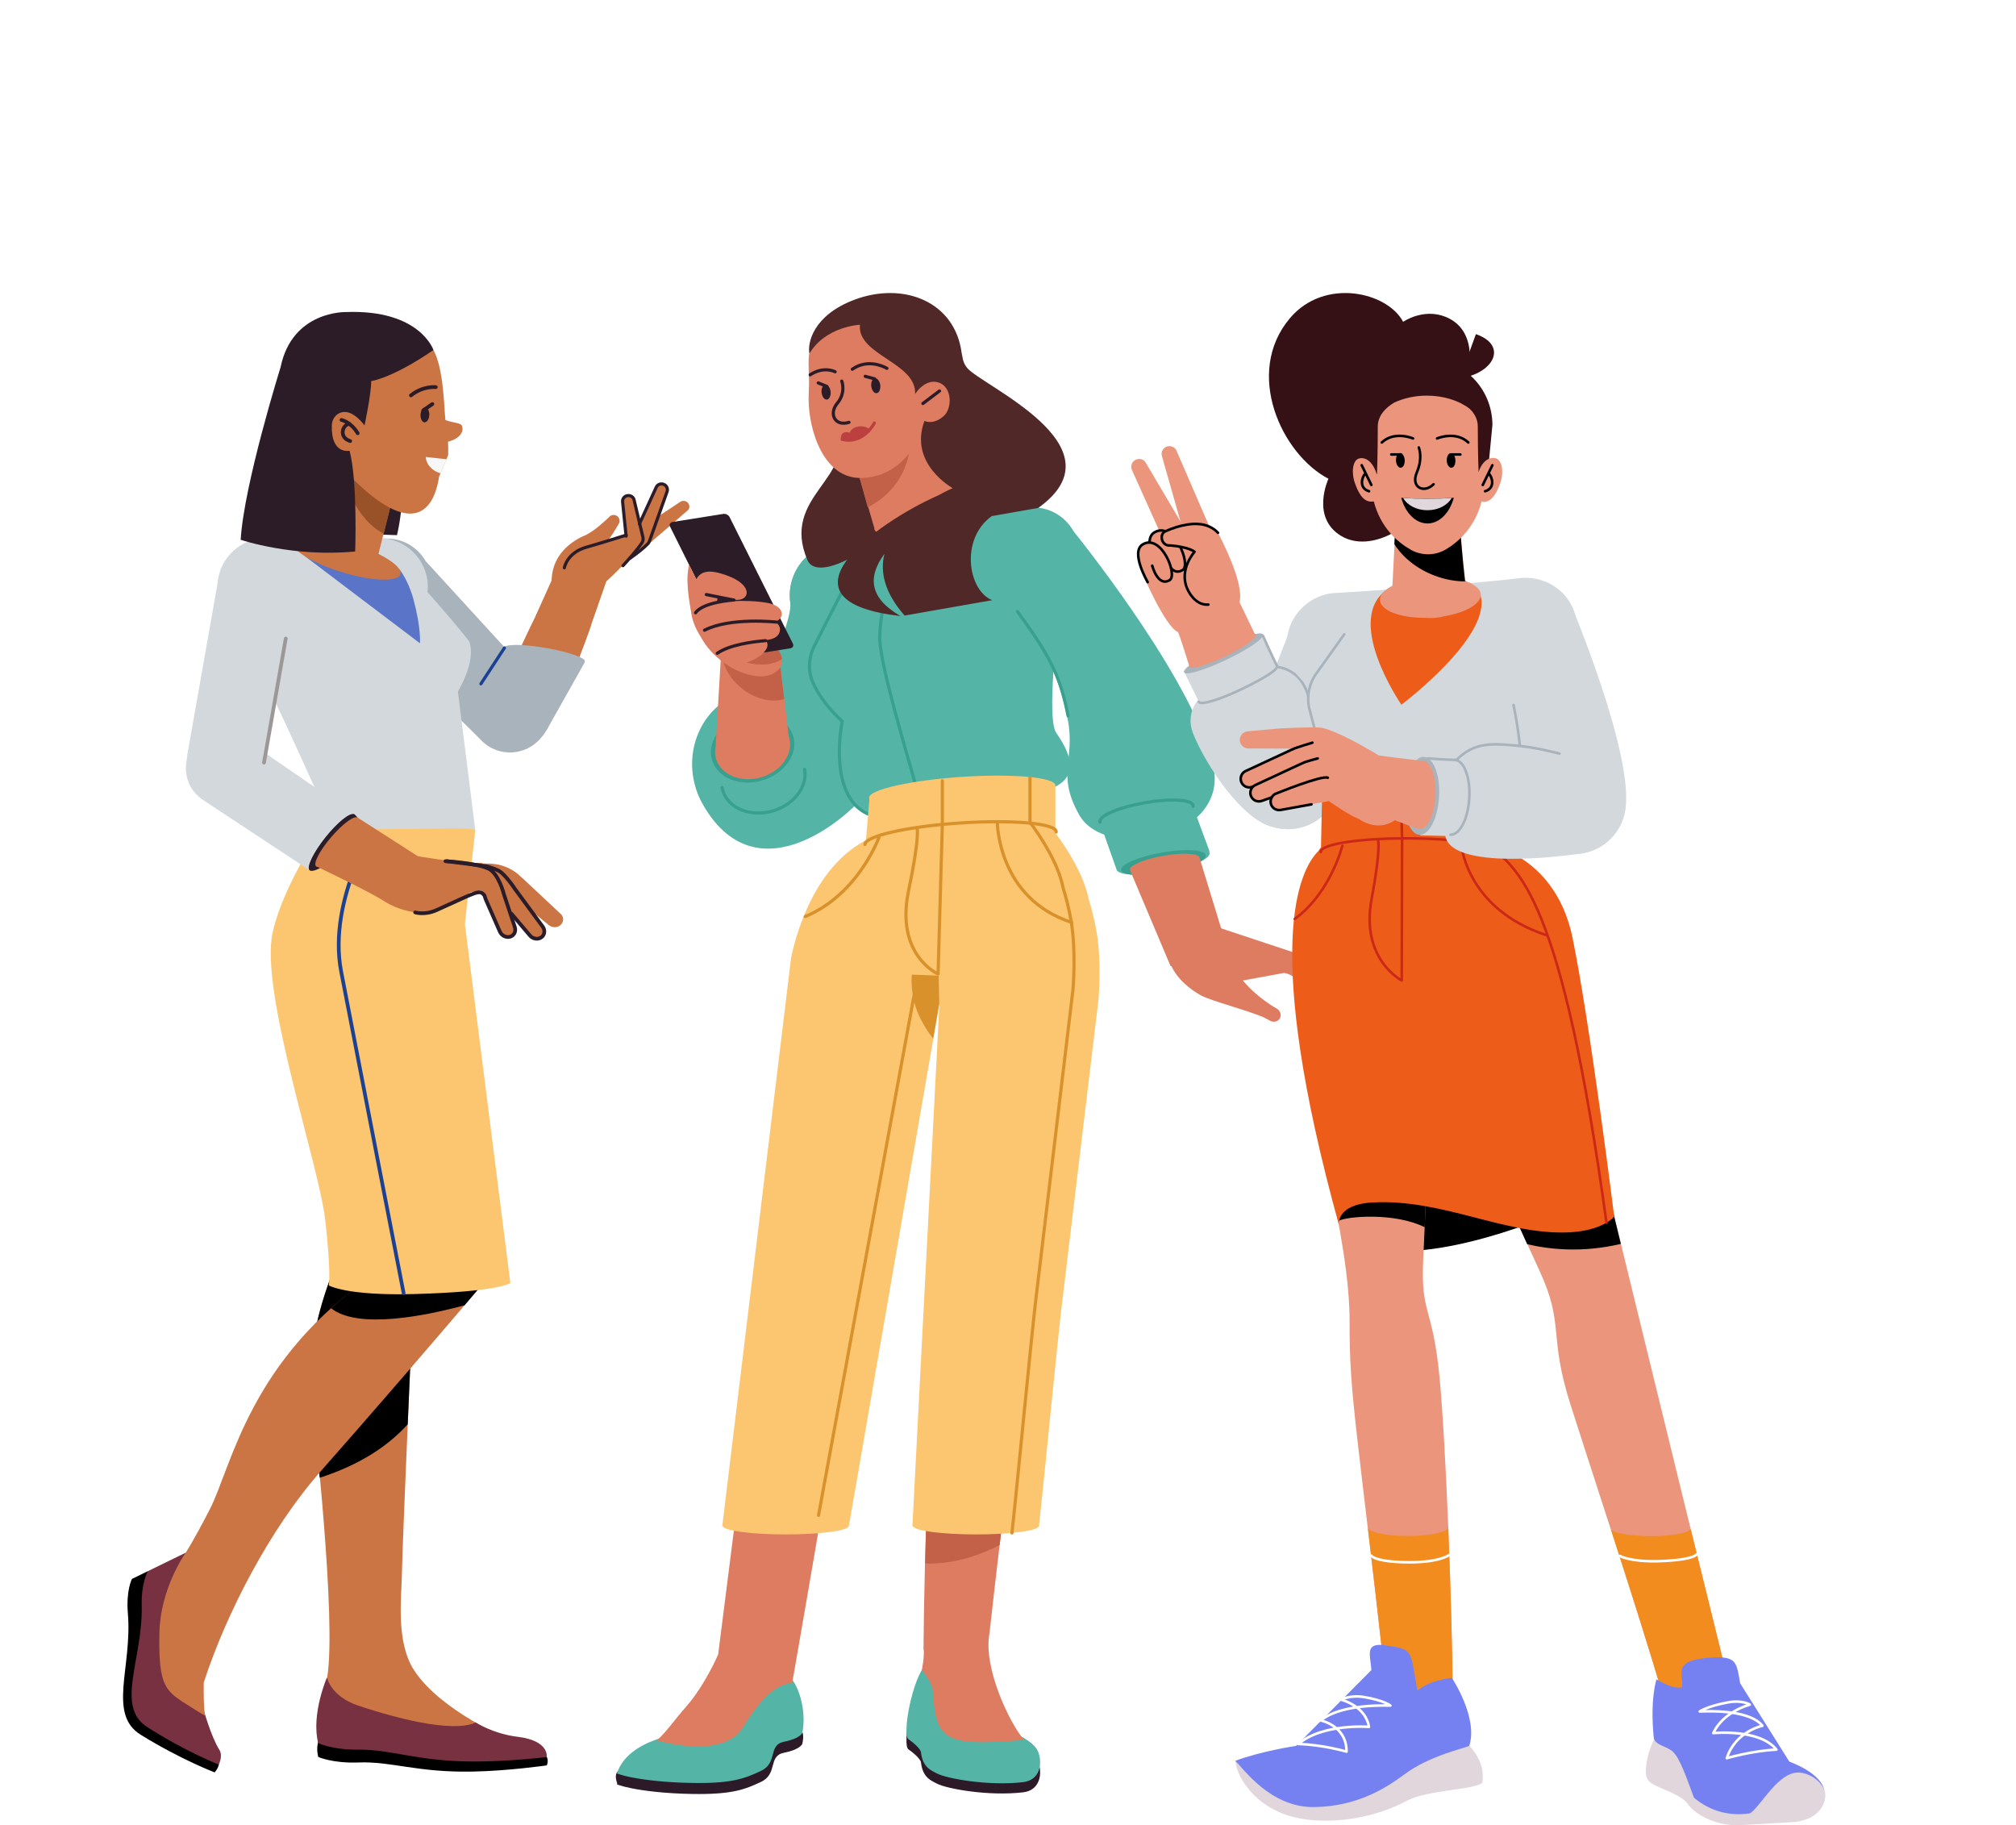 <svg width="602" height="545" viewBox="0 0 602 545" fill="none" xmlns="http://www.w3.org/2000/svg">
<g filter="url(#filter0_d_1862_752)">
<ellipse cx="170.787" cy="170.787" rx="140.787" ry="140.787" fill="white"/>
<ellipse cx="510.285" cy="416.425" rx="60.881" ry="60.881" fill="white"/>
<ellipse cx="507.751" cy="123.013" rx="31.286" ry="31.286" fill="white"/>
</g>
<path fill-rule="evenodd" clip-rule="evenodd" d="M120.535 104.804C120.535 104.804 122.445 143.596 118.546 159.794L107.043 159.387L120.535 104.804Z" fill="#2C1C28"/>
<path fill-rule="evenodd" clip-rule="evenodd" d="M164.687 173.359L159.726 184.387C159.629 184.455 154.774 194.751 154.76 194.828C154.42 195.56 158.106 196.894 162.961 197.767C167.815 198.64 172.015 198.732 172.36 198C172.422 197.883 176.714 186.593 176.573 186.443L181.059 173.596C182.51 172.272 183.926 170.895 185.308 169.474C185.894 168.994 186.433 168.548 187.025 168.072C189.086 166.356 191.152 164.639 193.174 162.917C197.229 159.43 201.273 155.982 205.294 152.447C205.915 152.015 206.05 151.036 205.55 150.323C205.027 149.518 203.936 149.324 203.131 149.843C200.944 151.326 198.723 152.767 196.492 154.241L199.13 146.782C199.406 145.953 199.033 145.012 198.228 144.615C197.34 144.202 196.307 144.605 195.905 145.449L191.006 156.176L189.372 149.241C189.188 148.417 188.378 147.811 187.486 147.898C186.506 148.014 185.852 148.858 185.934 149.789L187.005 159.377L181.544 161.399C181.554 161.361 181.593 161.365 181.598 161.326C182.811 159.707 183.809 158.092 184.794 156.346C185.162 155.701 185.066 154.847 184.499 154.29C183.834 153.586 182.703 153.591 182.001 154.256L181.947 154.328C180.681 155.56 179.295 156.773 177.936 157.825C177.253 158.368 176.545 158.829 175.841 159.246C175.507 159.479 175.148 159.624 174.818 159.813C174.459 159.959 174.236 160.041 173.683 160.318C171.67 161.293 169.712 162.65 168.034 164.561C166.35 166.472 165.08 169.125 164.799 172.078" fill="#CC7544"/>
<path fill-rule="evenodd" clip-rule="evenodd" d="M163.976 209.784C165.547 216.254 161.589 222.757 155.12 224.334C150.726 225.401 146.26 223.907 143.418 220.75L107.389 184.969C105.008 183.179 103.189 180.575 102.423 177.423C100.677 170.236 105.076 162.947 112.307 161.186C118.257 159.741 124.213 162.481 127.089 167.529L159.46 202.888C161.609 204.562 163.277 206.909 163.976 209.784Z" fill="#A8B3BC"/>
<path fill-rule="evenodd" clip-rule="evenodd" d="M174.461 197.796L174.582 197.821L163.83 216.933C161.551 221.701 156.318 224.557 150.857 223.573C144.305 222.394 139.96 216.138 141.138 209.586C141.527 207.443 142.448 205.561 143.772 204.004L150.635 193.504C150.609 193.417 150.625 193.335 150.639 193.252C151.07 192.243 156.813 192.36 163.447 193.553C170.081 194.746 175.106 196.531 174.625 197.573C174.611 197.655 174.557 197.729 174.461 197.796Z" fill="#A8B3BC"/>
<path d="M143.602 204.183L150.628 193.466" stroke="#1C4192" stroke-width="0.94" stroke-miterlimit="10" stroke-linecap="round" stroke-linejoin="round"/>
<path d="M168.518 169.537C168.518 169.537 169.293 164.998 175.137 163.378C179.312 162.209 186.975 159.789 186.975 159.789" stroke="#2A1C28" stroke-width="0.94" stroke-miterlimit="10" stroke-linecap="round" stroke-linejoin="round"/>
<path d="M190.932 156.453C192.858 152.248 195.957 145.497 195.957 145.497C196.37 144.61 197.392 144.251 198.28 144.663C199.094 145.017 199.507 145.968 199.182 146.831L193.934 161.588C193.857 161.782 193.74 161.972 193.624 162.161L193.513 162.306C192.223 163.659 190.138 165.289 188.178 166.647" stroke="#2A1C28" stroke-width="0.94" stroke-miterlimit="10" stroke-linecap="round" stroke-linejoin="round"/>
<path d="M186.961 160.08L185.918 149.872C185.797 148.931 186.495 148.053 187.471 147.98C188.363 147.893 189.183 148.456 189.357 149.324L191.991 160.449C192.131 161.06 191.981 161.657 191.646 162.142L191.472 162.403C191.015 163.073 190.588 163.582 190.157 164.13C189.726 164.678 189.289 165.226 188.818 165.769C187.922 166.817 186.98 167.859 186.04 168.902" stroke="#2A1C28" stroke-width="0.94" stroke-miterlimit="10" stroke-linecap="round" stroke-linejoin="round"/>
<path fill-rule="evenodd" clip-rule="evenodd" d="M106.718 362.438C101.965 374.175 90.714 394.543 93.139 417.482C94.691 431.886 101.141 491.925 97.067 503.515C93.187 525.242 112.101 515.058 114.914 515.688C134.846 520.004 152.014 519.374 152.014 519.374C152.014 519.374 131.596 510.935 123.644 498.714C118.212 490.325 119.861 477.376 120.006 470.246C120.249 458.025 123.401 387.462 123.401 387.462L128.493 358.801C128.493 358.801 112.344 348.423 106.718 362.438Z" fill="#CC7544"/>
<path fill-rule="evenodd" clip-rule="evenodd" d="M100.123 377.811C107.203 378.151 115.254 379.655 124.274 382.613L123.402 387.462C123.402 387.462 122.576 405.746 121.752 425.29C116.03 431.595 107.688 437.318 95.467 441.245C94.497 430.819 93.576 421.944 93.091 417.482C91.539 402.642 95.709 388.869 100.123 377.811Z" fill="black"/>
<path fill-rule="evenodd" clip-rule="evenodd" d="M103.228 511.033C103.228 511.033 98.669 510.644 106.962 513.214C135.915 522.138 142.316 516.9 142.316 516.9C142.316 516.9 147.796 520.635 156.187 521.459C165.74 522.429 163.267 527.133 163.267 527.133C163.267 527.133 151.773 528.783 141.249 528.976C124.47 529.316 117.05 525.872 106.962 526.26C99.3 526.552 95.032 524.612 95.032 524.612C92.85 516.076 103.228 511.033 103.228 511.033Z" fill="black"/>
<path fill-rule="evenodd" clip-rule="evenodd" d="M97.635 500.849C97.635 500.849 98.702 506.523 106.995 509.288C135.996 518.938 141.961 514.283 141.961 514.283C141.961 514.283 147.295 517.726 154.619 518.599C164.173 519.763 163.251 524.661 163.251 524.661C163.251 524.661 151.757 526.019 141.234 525.971C124.454 525.921 117.034 522.333 106.946 522.43C99.284 522.527 95.016 520.491 95.016 520.491C92.834 511.906 97.635 500.849 97.635 500.849Z" fill="#783140"/>
<path fill-rule="evenodd" clip-rule="evenodd" d="M53.268 496.096C52.928 494.398 59.669 517.482 64.955 525.145C66.265 526.988 64.082 529.218 64.082 529.218C64.082 529.218 53.898 525.339 42.065 518.015C32.026 511.857 39.543 497.842 38.185 481.74C37.603 474.902 39.398 471.459 39.398 471.459L44.15 469.131L53.268 496.096Z" fill="black"/>
<path fill-rule="evenodd" clip-rule="evenodd" d="M56.58 493.769C56.338 492.023 60.702 514.816 65.504 522.479C66.668 524.37 65.31 526.891 65.31 526.891C65.31 526.891 55.368 523.012 43.971 515.688C34.32 509.53 42.662 495.515 42.322 479.413C42.128 472.575 44.165 469.132 44.165 469.132L62.739 460.063L56.58 493.769Z" fill="#783140"/>
<path fill-rule="evenodd" clip-rule="evenodd" d="M112.393 380.14C74.371 405.601 69.231 437.948 62.586 450.799C57.494 460.644 55.215 464.039 55.215 463.99C55.215 463.99 47.843 474.466 47.601 487.56C47.261 503.952 49.541 504.97 56.476 509.384C60.113 511.711 61.277 512.294 61.277 512.294C61.277 512.294 60.743 510.984 60.84 502.4C67.582 481.643 80.724 456.328 95.855 439.209C120.879 410.887 148.232 378.588 148.232 378.588C148.232 378.588 127.718 369.809 112.393 380.14Z" fill="#CC7544"/>
<path fill-rule="evenodd" clip-rule="evenodd" d="M98.859 390.615C102.836 387.026 107.298 383.486 112.39 380.091C123.399 372.671 137.075 375.145 143.913 377.085C144.834 378.297 145.465 379.703 145.804 381.401C144.156 383.341 141.731 386.202 138.724 389.742C127.667 392.748 106.958 397.114 98.859 390.615Z" fill="black"/>
<path fill-rule="evenodd" clip-rule="evenodd" d="M109.382 228.587C109.382 228.587 85.958 257.686 81.399 278.49C77.519 296.144 95.318 348.084 97.112 364.233C98.955 380.383 98.179 383.826 98.179 383.826C98.228 383.826 103.417 386.93 123.543 386.396C149.246 385.717 152.399 383.099 152.399 383.099L138.819 275.92L141.924 247.84L109.382 228.587Z" fill="#FCC670"/>
<path d="M120.534 386.153C120.534 386.153 106.567 314.523 101.863 290.032C97.643 268.112 113.308 244.542 112.968 244.736" stroke="#1C4192" stroke-width="1.109" stroke-miterlimit="10" stroke-linecap="round" stroke-linejoin="round"/>
<path fill-rule="evenodd" clip-rule="evenodd" d="M64.955 175.24C64.955 167.675 70.726 161.467 78.098 160.691C78.243 160.643 78.292 160.594 78.292 160.594L110.494 160.885C111.367 160.74 112.24 160.643 113.113 160.643C121.212 160.643 127.758 167.19 127.758 175.289C127.758 175.774 127.71 176.307 127.662 176.792C132.559 182.321 137.41 187.995 140.126 191.535C142.307 197.549 136.731 206.472 136.731 206.472L141.92 247.84C140.852 247.064 130.911 247.549 118.641 247.549C105.789 247.549 95.363 248.228 95.12 249.052C95.072 249.052 95.072 249.052 95.072 249.052L95.945 239.547C95.945 239.547 82.85 210.157 71.551 187.51C67.622 184.891 65.004 180.381 64.955 175.24Z" fill="#D3D8DC"/>
<path fill-rule="evenodd" clip-rule="evenodd" d="M123.452 178.926C121.755 172.767 119.087 169.76 119.087 169.76L88.68 164.28L125.392 192.069C125.392 192.069 125.828 187.704 123.452 178.926Z" fill="#5A74C7"/>
<path fill-rule="evenodd" clip-rule="evenodd" d="M105.827 243.131C106.881 243.999 108.925 246.246 105.239 250.841C101.553 255.436 94.228 261.14 92.418 259.846C91.283 259.032 93.49 254.5 97.176 249.905C100.903 245.284 104.773 242.262 105.827 243.131Z" fill="#2A1C28"/>
<path fill-rule="evenodd" clip-rule="evenodd" d="M94.514 258.717C94.514 258.717 110.159 266.12 114.655 269.053C118.692 271.653 124.673 273.233 128.621 272.148C131.495 271.378 140.828 266.307 140.828 266.307C140.828 266.307 150.861 266.088 147.67 258.588C131.197 256.893 124.733 255.639 124.733 255.639L106.778 244.12C102.156 247.415 94.514 258.717 94.514 258.717Z" fill="#CC7544"/>
<path fill-rule="evenodd" clip-rule="evenodd" d="M106.816 244.16C107.749 244.935 105.727 248.875 102.293 252.889C98.859 256.904 95.323 259.466 94.39 258.692C93.43 257.876 95.439 254.005 98.873 249.99C102.307 245.975 105.856 243.345 106.816 244.16Z" fill="#CC7544"/>
<path fill-rule="evenodd" clip-rule="evenodd" d="M123.929 257.997L144.805 258.066L145.492 258.304C145.762 258.357 145.99 258.436 146.247 258.556C146.732 258.754 147.217 258.954 147.69 259.22C148.648 259.685 149.539 260.313 150.309 261.02C151.12 261.702 151.838 262.505 152.408 263.349L152.625 263.67L152.787 263.912L153.113 264.395L153.697 265.346L162.184 276.878C162.822 277.911 162.668 279.243 161.663 279.921C160.644 280.666 159.057 280.393 158.216 279.322L148.926 268.332L148.194 267.422L147.828 266.967L147.666 266.726L147.517 266.592C147.138 266.204 146.787 265.856 146.381 265.603C145.976 265.349 145.571 265.097 145.113 264.938C144.857 264.818 144.655 264.779 144.425 264.7C144.292 264.673 144.223 264.66 144.09 264.634L143.686 264.556L131.621 267.14C123.044 260.935 114.022 259.184 123.929 257.997Z" fill="#CC7544"/>
<path d="M167.572 276C166.743 277.027 165.117 277.13 163.982 276.316L152.495 266.926L151.549 266.219L151.091 265.886L150.847 265.698L150.658 265.592C150.253 265.339 149.741 265.1 149.282 264.941C148.797 264.742 148.326 264.65 147.815 264.587C147.572 264.574 147.33 264.562 147.087 264.55C146.98 264.563 146.846 264.538 146.738 264.551L146.308 264.608L123.909 270.951C113.976 267.591 113.041 257.105 117.844 257.198L145.731 257.859L146.498 257.868C146.767 257.92 147.05 257.906 147.319 257.957C147.871 257.995 148.41 258.099 148.948 258.204C149.985 258.44 151.063 258.824 152.021 259.29C153.005 259.794 153.911 260.354 154.722 261.035L155.019 261.303L155.222 261.517L155.668 261.918L156.533 262.68L167.351 272.813C168.311 273.629 168.467 274.986 167.572 276Z" fill="#CC7544"/>
<path fill-rule="evenodd" clip-rule="evenodd" d="M126.886 258.29L143.749 257.615L144.37 258.015C144.586 258.162 144.802 258.309 145.018 258.455C145.438 258.816 145.829 259.136 146.249 259.497C147.019 260.206 147.696 261.036 148.293 261.92C148.89 262.804 149.339 263.73 149.707 264.71L149.817 265.045L149.899 265.34L150.077 265.864L150.366 266.899L153.651 276.793C154.047 277.988 153.531 279.214 152.403 279.625C151.195 280.089 149.751 279.424 149.193 278.163L144.982 268.544L144.518 267.51L144.273 266.973L144.15 266.706L144.082 266.517C143.824 266.048 143.552 265.646 143.242 265.271C142.93 264.896 142.538 264.576 142.173 264.296C141.984 264.189 141.768 264.042 141.579 263.936C141.485 263.882 141.39 263.829 141.296 263.776L140.945 263.603L128.607 263.095C121.889 254.875 116.951 256.92 126.886 258.29Z" fill="#CC7544"/>
<path d="M133.018 257.139C133.018 257.139 141.939 257.612 145.796 259.338C148.884 260.706 150.44 266.912 150.44 266.912L153.724 276.806C154.122 278.001 153.604 279.228 152.477 279.638C151.268 280.102 149.825 279.437 149.267 278.176L145.055 268.557C145.055 268.557 144.577 267.241 144.713 267.442C143.114 265.42 142.674 266.243 130.358 271.748C126.87 273.341 123.973 272.43 123.973 272.43" stroke="#2A1C28" stroke-width="1.109" stroke-miterlimit="10" stroke-linecap="round" stroke-linejoin="round"/>
<path d="M133.426 257.15C136.67 257.534 144.746 258.577 145.285 258.682C145.527 258.694 148.666 259.618 149.68 260.513C151.857 262.438 153.675 265.305 153.675 265.305L162.162 276.838C162.8 277.87 162.646 279.202 161.641 279.88C160.624 280.627 159.035 280.353 158.194 279.282C158.194 279.282 155.296 275.855 152.737 272.843" stroke="#2A1C28" stroke-width="1.109" stroke-miterlimit="10" stroke-linecap="round" stroke-linejoin="round"/>
<path fill-rule="evenodd" clip-rule="evenodd" d="M57.479 235.807C53.925 230.542 55.282 223.365 60.589 219.784C65.854 216.229 73.031 217.587 76.613 222.894C76.722 223.054 76.803 223.174 76.884 223.295L105.675 243.064C104.407 242.574 100.725 245.527 97.213 249.946C93.527 254.54 91.414 258.951 92.428 259.846L60.685 238.909C59.443 238.11 58.36 237.026 57.479 235.807Z" fill="#D3D8DC"/>
<path fill-rule="evenodd" clip-rule="evenodd" d="M55.936 225.629H55.888L65.345 172.04H65.393C66.897 165.541 72.716 160.692 79.651 160.692C87.75 160.692 94.297 167.239 94.297 175.338C94.297 181.254 90.757 186.395 85.665 188.674L78.875 227.326C78.875 233.68 73.735 238.869 67.333 238.869C60.98 238.869 55.791 233.728 55.791 227.326C55.791 226.744 55.839 226.163 55.936 225.629Z" fill="#D3D8DC"/>
<path d="M78.83 227.714C78.83 227.714 83.195 202.786 85.329 190.662" stroke="#9D9797" stroke-width="1.109" stroke-miterlimit="10" stroke-linecap="round" stroke-linejoin="round"/>
<path fill-rule="evenodd" clip-rule="evenodd" d="M87.118 161.516C87.263 161.177 87.554 160.837 87.99 160.595L101.958 132.37L118.883 142.117L113.015 165.396C117.38 167.578 120.047 169.906 119.562 171.458C118.835 173.834 110.978 173.592 102.055 170.828C93.131 168.112 86.487 163.941 87.118 161.516Z" fill="#CC7544"/>
<path fill-rule="evenodd" clip-rule="evenodd" d="M118.54 143.475L114.564 159.382C102.924 153.126 101.275 135.473 101.275 135.473C108.889 136.88 114.612 139.935 118.54 143.475Z" fill="#995128"/>
<path fill-rule="evenodd" clip-rule="evenodd" d="M94.211 124.464C97.121 117.481 103.231 120.294 105.511 121.361C102.504 112.049 114.022 94.28 129.444 104.513C132.499 110.187 132.572 121.361 133.008 125.434C135.385 126.307 137.47 126.21 137.907 127.083C138.489 128.296 138.004 130.526 134.463 131.69C134.221 131.787 134.027 131.836 133.784 131.884C133.832 133.194 133.882 134.552 133.832 135.861C132.814 138.334 132.184 139.838 131.116 142.311C129.031 155.939 120.011 159.043 102.116 139.595C95.666 137.946 92.174 129.363 94.211 124.464Z" fill="#CC7544"/>
<path fill-rule="evenodd" clip-rule="evenodd" d="M127.134 136.443L133.341 137.122C132.711 138.625 132.177 139.838 131.546 141.341C127.182 139.983 127.084 136.395 127.134 136.443Z" fill="#F8F7F8"/>
<path d="M104.572 131.69C101.274 130.769 102.002 126.986 104.281 126.549" stroke="#2C1C28" stroke-width="1.109" stroke-miterlimit="10" stroke-linecap="round" stroke-linejoin="round"/>
<path d="M106.813 129.363C104.776 125.968 101.963 125.386 101.963 125.386" stroke="#2C1C28" stroke-width="1.109" stroke-miterlimit="10" stroke-linecap="round" stroke-linejoin="round"/>
<path d="M122.705 118.062C126.342 115.153 130.125 115.589 130.125 115.589" stroke="#2C1C28" stroke-width="1.109" stroke-miterlimit="10" stroke-linecap="round" stroke-linejoin="round"/>
<path d="M126.396 122.525L129.111 120.633" stroke="#2C1C28" stroke-width="1.109" stroke-miterlimit="10" stroke-linecap="round" stroke-linejoin="round"/>
<path fill-rule="evenodd" clip-rule="evenodd" d="M128.189 123.931C128.141 125.143 127.51 126.113 126.782 126.113C126.054 126.064 125.521 125.046 125.569 123.834C125.618 122.621 126.249 121.651 126.976 121.651C127.704 121.651 128.237 122.67 128.189 123.931Z" fill="#2C1C28"/>
<path fill-rule="evenodd" clip-rule="evenodd" d="M129.436 104.513C129.436 104.513 125.425 92.359 103.354 93.174C103.354 93.174 87.258 92.674 83.776 109.678C83.776 109.678 72.857 144.605 71.867 161.171C71.867 161.171 87.578 166.496 106.06 164.663C106.06 164.663 106.817 143.795 104.392 134.59C104.392 134.59 98.757 135.842 99.096 126.913C99.154 125.4 100.003 123.974 101.38 123.344C103.005 122.602 105.522 122.796 108.858 127.005C108.858 127.005 110.842 117.762 110.842 113.8C110.837 113.8 117.108 112.975 129.436 104.513Z" fill="#2C1C28"/>
<path fill-rule="evenodd" clip-rule="evenodd" d="M240.011 206.261C229.591 208.091 222.632 218.022 224.459 228.45C226.288 238.879 236.211 245.846 246.63 244.015C257.049 242.186 264.01 232.255 262.181 221.826C260.354 211.398 250.431 204.431 240.011 206.261Z" fill="#7581F1"/>
<path fill-rule="evenodd" clip-rule="evenodd" d="M262.17 228.846C264.448 220.284 268.451 179.868 267.851 175.594C266.673 166.893 258.594 160.797 249.803 161.992C241.013 163.188 234.81 171.195 235.987 179.896C236.84 186.465 223.904 211.38 224.162 224.473C224.532 243.32 260.929 233.394 262.17 228.846Z" fill="#54B4A6"/>
<path fill-rule="evenodd" clip-rule="evenodd" d="M240.011 206.261C229.591 208.091 222.632 218.022 224.459 228.45C226.288 238.879 236.211 245.846 246.63 244.015C257.049 242.186 264.01 232.255 262.181 221.826C260.354 211.398 250.431 204.431 240.011 206.261Z" fill="#7581F1"/>
<path fill-rule="evenodd" clip-rule="evenodd" d="M209.942 240.31C226.966 269.916 256.474 240.547 258.48 236.96C263.29 224.969 258.906 228.326 258.436 221.392C258.428 220.497 258.316 219.572 258.163 218.702C256.53 209.385 247.957 203.027 238.682 204.009C234.336 204.175 225.308 204.865 219.302 207.76C218.933 207.926 218.564 208.09 218.243 208.245C207.437 213.826 203.142 228.465 209.942 240.31Z" fill="#54B4A6"/>
<path fill-rule="evenodd" clip-rule="evenodd" d="M226.091 222.49C232.889 220.997 239.221 224.215 240.244 229.758C241.256 235.253 236.539 240.959 229.74 242.452C222.941 243.944 216.609 240.727 215.587 235.183C214.574 229.687 219.244 223.991 226.091 222.49Z" fill="#54B4A6"/>
<path d="M240.258 229.71C241.271 235.205 236.553 240.911 229.755 242.403C222.956 243.896 216.624 240.678 215.602 235.135" stroke="#39A08F" stroke-width="0.946" stroke-miterlimit="10" stroke-linecap="round" stroke-linejoin="round"/>
<path fill-rule="evenodd" clip-rule="evenodd" d="M222.903 213.346C229.702 211.854 236.034 215.071 237.055 220.615C238.068 226.11 233.35 231.816 226.552 233.308C219.753 234.801 213.421 231.583 212.4 226.04C211.443 220.584 216.112 214.887 222.903 213.346Z" fill="#39A08F"/>
<path fill-rule="evenodd" clip-rule="evenodd" d="M213.645 225.82C214.564 230.785 220.242 233.669 226.373 232.343C232.497 230.969 236.72 225.848 235.809 220.932C235.733 220.498 235.616 220.12 235.501 219.742L232.828 197.12L215.45 193.006L213.692 222.974C213.499 223.855 213.475 224.854 213.645 225.82Z" fill="#DE7C62"/>
<path fill-rule="evenodd" clip-rule="evenodd" d="M221.421 205.494C225.475 208.763 230.396 209.889 234.17 208.729L232.774 197.08L215.598 192.98C215.02 197.062 217.132 202.016 221.421 205.494Z" fill="#C26147"/>
<path fill-rule="evenodd" clip-rule="evenodd" d="M224.17 187.048C224.17 187.048 239.463 196.007 231.092 201.011C225.109 204.599 210.902 197.589 207.976 186.855C205.596 177.818 224.17 187.048 224.17 187.048Z" fill="#DE7C62"/>
<path fill-rule="evenodd" clip-rule="evenodd" d="M218.421 196.316C226.308 199.609 230.945 198.546 233.562 196.743C233.308 195.294 232.354 193.819 231.069 192.453C222.29 192.004 207.319 191.697 218.421 196.316Z" fill="#C26147"/>
<path fill-rule="evenodd" clip-rule="evenodd" d="M215.99 153.449L200.849 155.859C200.077 155.994 199.744 156.65 200.104 157.284L218.896 194.991C219.216 195.681 220.138 196.116 220.862 195.989L236.003 193.579C236.774 193.443 237.107 192.788 236.747 192.154L217.915 154.504C217.643 153.805 216.713 153.322 215.99 153.449Z" fill="#2C1C28"/>
<path fill-rule="evenodd" clip-rule="evenodd" d="M228.596 191.096C234.175 190.863 233.578 186.041 231.095 185.78C234.598 184.767 234.38 180.973 229.243 180.034C222.154 178.741 214.057 179.914 214.057 179.914L214.339 178.123C214.339 178.123 217.436 178.773 219.379 179.078C223.813 179.693 225.293 174.805 217.063 171.822C212.395 170.153 208.915 169.869 207.452 174.007C205.927 178.356 204.058 186.696 213.914 195.267C217.182 201.71 226.021 196.823 227.555 195.36C229.726 193.286 229.37 192.104 228.596 191.096Z" fill="#DE7C62"/>
<path fill-rule="evenodd" clip-rule="evenodd" d="M205.709 168.591C205.709 168.591 205.209 171.416 205.276 173.495C205.459 179.932 207.025 185.181 207.21 185.945L209.287 175.676L205.709 168.591Z" fill="#DE7C62"/>
<path d="M231.833 185.75C231.833 185.75 218.093 184.231 210.381 188.173" stroke="#2C1C28" stroke-width="0.946" stroke-miterlimit="10" stroke-linecap="round" stroke-linejoin="round"/>
<path d="M228.586 191.297C224.812 191.611 217.952 192.468 214.182 195.07" stroke="#2C1C28" stroke-width="0.946" stroke-miterlimit="10" stroke-linecap="round" stroke-linejoin="round"/>
<path d="M219.163 179.169C219.307 179.144 210.004 179.683 207.697 182.974" stroke="#2C1C28" stroke-width="0.946" stroke-miterlimit="10" stroke-linecap="round" stroke-linejoin="round"/>
<path d="M218.851 179.124L210.914 177.531" stroke="#2C1C28" stroke-width="0.946" stroke-miterlimit="10" stroke-linecap="round" stroke-linejoin="round"/>
<path fill-rule="evenodd" clip-rule="evenodd" d="M243.855 191.553C243.634 191.991 243.412 192.428 243.182 192.816C241.447 196.256 241.256 200.271 242.768 203.787C244.172 206.975 246.719 211.007 251.506 215.341C249.941 223.43 249.371 238.609 259.191 243.005C262.964 244.681 301.617 240.531 313.997 235.421C321.371 232.384 320.854 226.602 315.418 218.848C312.508 214.731 315.561 187.619 316.994 176.22C320.889 173.197 322.988 168.15 322.074 162.936C320.753 155.405 313.609 150.389 306.084 151.71C305.505 151.812 304.983 151.953 304.461 152.095C278.798 156.602 259.662 160.61 249.803 161.943C241.012 163.138 234.808 171.145 235.985 179.846C236.69 184.998 239.713 189.195 243.855 191.553Z" fill="#54B4A6"/>
<path d="M263.513 182.375C262.931 185.861 262.596 189.055 262.728 191.222C263.147 197.866 266.697 211.028 273.825 235.805" stroke="#39A08F" stroke-width="0.946" stroke-miterlimit="10" stroke-linecap="round" stroke-linejoin="round"/>
<path d="M259.181 243.054C249.41 238.649 249.98 223.47 251.498 215.39C246.75 210.998 244.154 206.975 242.759 203.837C241.199 200.328 241.439 196.305 243.173 192.865C244.796 189.644 247.568 184.18 251.948 175.697" stroke="#39A08F" stroke-width="0.946" stroke-miterlimit="10" stroke-linecap="round" stroke-linejoin="round"/>
<path fill-rule="evenodd" clip-rule="evenodd" d="M298.333 174.768C306.841 186.71 314.678 194.541 318.794 214.62C321.282 226.823 315.238 230.921 322.292 243.367C330.215 257.354 367.564 250.596 362.204 228.246C356.469 204.321 326.34 165.768 319.862 157.749C316.91 153.39 311.551 150.897 306.052 151.863C298.527 153.185 293.516 160.335 294.836 167.867C295.349 170.514 296.61 172.881 298.333 174.768Z" fill="#54B4A6"/>
<path d="M303.83 182.61C314.274 196.8 316.764 202.783 318.936 213.748" stroke="#39A08F" stroke-width="0.946" stroke-miterlimit="10" stroke-linecap="round" stroke-linejoin="round"/>
<path fill-rule="evenodd" clip-rule="evenodd" d="M361.116 254.02C361.116 254.02 361.143 254.463 361.186 254.705C361.499 256.491 355.53 259.032 347.86 260.379C340.19 261.726 333.714 261.371 333.402 259.583C333.375 259.439 328.385 245.436 328.385 245.436L328.433 245.427C328.424 245.379 328.424 245.379 328.416 245.33C328.103 243.544 334.071 241.003 341.741 239.656C349.411 238.309 355.888 238.664 356.201 240.451C356.218 240.548 356.186 240.652 356.203 240.749L361.116 254.02Z" fill="#54B4A6"/>
<path d="M328.439 245.476L328.488 245.467C328.479 245.419 328.479 245.419 328.471 245.371C328.158 243.585 334.127 241.043 341.796 239.696C349.466 238.349 355.942 238.705 356.256 240.491C356.273 240.588 356.241 240.693 356.258 240.79" stroke="#39A08F" stroke-width="0.946" stroke-miterlimit="10" stroke-linecap="round" stroke-linejoin="round"/>
<path fill-rule="evenodd" clip-rule="evenodd" d="M346.885 254.577C339.938 255.797 334.483 258.148 334.771 259.789C335.059 261.431 340.94 261.792 347.935 260.564C354.881 259.343 360.335 256.992 360.048 255.351C359.759 253.709 353.879 253.349 346.885 254.577Z" fill="#39A08F"/>
<path fill-rule="evenodd" clip-rule="evenodd" d="M358.81 297.323C362.399 299.082 371.549 301.356 377.287 303.734L379.26 304.781C380.36 305.383 381.694 305.05 382.208 304.013C382.691 303.083 382.327 301.853 381.372 301.224C381.372 301.224 375.669 298.195 371.138 292.77L383.422 290.513L383.832 290.59C383.938 290.621 384.043 290.653 384.195 290.676C384.406 290.738 384.673 290.841 384.882 290.903C385.311 291.078 385.755 291.347 386.152 291.625C386.549 291.905 386.915 292.289 387.232 292.68L387.363 292.857L387.55 293.072L387.884 293.561L388.592 294.482L396.74 306.637C397.579 307.734 399.127 308.06 400.249 307.365C401.274 306.687 401.487 305.356 400.851 304.273L393.559 291.619L392.987 290.625L392.702 290.128L392.554 289.855L392.351 289.542C391.795 288.644 391.112 287.869 390.333 287.109C389.562 286.399 388.703 285.753 387.756 285.174C387.263 284.912 386.817 284.642 386.284 284.437C386.017 284.334 385.799 284.223 385.532 284.121L384.847 283.892L359.614 275.534C359.557 275.495 359.548 275.446 359.548 275.446C359.935 275.378 352.418 273.911 352.248 273.792C341.296 288.754 358.801 297.276 358.81 297.323Z" fill="#DE7C62"/>
<path fill-rule="evenodd" clip-rule="evenodd" d="M337.411 259.774L349.557 288.496L367.164 285.404L358.21 256.171L358.202 256.124C357.965 254.771 353.148 254.522 347.408 255.531C341.619 256.547 337.175 258.423 337.411 259.774Z" fill="#DE7C62"/>
<path fill-rule="evenodd" clip-rule="evenodd" d="M273.632 150.095C264.951 152.764 258.351 156.81 258.968 159.19C259.535 161.578 267.054 161.353 275.791 158.724C284.472 156.054 291.072 152.009 290.456 149.629C289.88 147.192 282.313 147.426 273.632 150.095Z" fill="black"/>
<path d="M278.648 118.405C279.942 118.974 280.55 120.46 280.061 121.64C279.572 122.821 278.07 123.334 276.826 122.756" stroke="black" stroke-width="0.946" stroke-miterlimit="10" stroke-linecap="round" stroke-linejoin="round"/>
<path fill-rule="evenodd" clip-rule="evenodd" d="M249.15 128.215C243.819 117.656 260.571 123.024 267.391 126.754C274.21 130.483 275.169 141.91 269.534 152.305C263.897 162.701 244.271 174.409 241.135 167.296C232.781 148.01 256.422 142.465 249.15 128.215Z" fill="#4F2827"/>
<path fill-rule="evenodd" clip-rule="evenodd" d="M256.002 140.301L261.085 157.673C261.063 157.826 261.08 157.923 261.105 158.067C261.606 160.07 267.876 159.815 275.174 157.488C282.425 155.169 287.927 151.665 287.427 149.663C287.393 149.47 287.262 149.293 287.084 149.126L274.798 124.708L256.002 140.301Z" fill="#DE7C62"/>
<path fill-rule="evenodd" clip-rule="evenodd" d="M259.111 151.5C274.06 143.749 271.812 128.368 271.812 128.368L255.953 140.011L259.111 151.5Z" fill="#C26147"/>
<path fill-rule="evenodd" clip-rule="evenodd" d="M276.025 126.382C312.1 129.651 271.523 91.341 260.452 92.29C260.452 92.29 244.23 95.338 241.567 105.958C241.22 109.651 241.777 111.694 241.496 117.466C240.992 126.214 244.815 141.219 255.302 142.612C261.404 143.382 271.717 140.376 276.025 126.382Z" fill="#DE7C62"/>
<path d="M261.096 126.316C261.096 126.316 257.849 132.758 251.508 131.184" stroke="#BD4040" stroke-width="0.946" stroke-miterlimit="10" stroke-linecap="round" stroke-linejoin="round"/>
<path fill-rule="evenodd" clip-rule="evenodd" d="M259.755 128.245C259.755 128.245 258.139 126.688 255.554 127.54C253.957 128.069 253.757 129.199 253.757 129.199C253.757 129.199 250.89 128.16 251.086 131.261C253.069 132.654 258.399 130.723 259.755 128.245Z" fill="#BD4040"/>
<path d="M249.374 111.008C249.374 111.008 246.025 109.207 241.926 111.918" stroke="#2C1C28" stroke-width="0.946" stroke-miterlimit="10" stroke-linecap="round" stroke-linejoin="round"/>
<path d="M246.9 115.372L244.33 114.33" stroke="#2C1C28" stroke-width="0.946" stroke-miterlimit="10" stroke-linecap="round" stroke-linejoin="round"/>
<path d="M261.171 113.115L258.354 112.365" stroke="#2C1C28" stroke-width="0.946" stroke-miterlimit="10" stroke-linecap="round" stroke-linejoin="round"/>
<path d="M264.845 109.981C263.242 109.068 258.75 107.269 254.5 110.254" stroke="#2C1C28" stroke-width="0.946" stroke-miterlimit="10" stroke-linecap="round" stroke-linejoin="round"/>
<path d="M251.36 113.796C251.36 113.796 252.701 117.194 250.031 120.4C247.401 123.549 249.326 127.441 253.517 126.108" stroke="#2C1C28" stroke-width="0.946" stroke-miterlimit="10" stroke-linecap="round" stroke-linejoin="round"/>
<path d="M275.588 120.486L280.548 116.729" stroke="#2C1C28" stroke-width="0.946" stroke-miterlimit="10" stroke-linecap="round" stroke-linejoin="round"/>
<path fill-rule="evenodd" clip-rule="evenodd" d="M261.347 112.936C260.598 112.919 260.084 113.955 260.15 115.187C260.266 116.411 260.942 117.437 261.683 117.406C262.431 117.424 262.946 116.388 262.879 115.156C262.764 113.932 262.096 112.954 261.347 112.936Z" fill="#2C1C28"/>
<path fill-rule="evenodd" clip-rule="evenodd" d="M246.509 114.844C245.76 114.826 245.246 115.862 245.312 117.095C245.428 118.318 246.104 119.344 246.845 119.314C247.594 119.331 248.108 118.296 248.041 117.063C247.983 115.879 247.258 114.862 246.509 114.844Z" fill="#2C1C28"/>
<path fill-rule="evenodd" clip-rule="evenodd" d="M310.038 151.66C310.038 151.66 302.321 153.016 296.146 154.1C286.567 161.008 289.114 176.386 296.273 179.209L270.128 183.802C263.981 176.819 262.793 170.608 264.108 165.35C258.975 172.373 259.673 178.621 268.857 183.925C230.003 179.551 260.852 156.417 280.24 147.886C282.732 146.503 284.488 145.747 284.488 145.747C284.488 145.747 271.295 138.558 276.048 125.68C278.844 126.881 281.917 124.55 282.67 123.174C284.445 119.975 283.579 115.599 280.678 114.366C277.776 113.134 275 115.164 273.529 117.264C273.568 117.207 273.568 117.207 273.529 117.264C273.45 117.378 273.29 117.605 273.258 117.71C273.839 108.252 255.857 106.085 256.793 96.963C256.793 96.963 246.531 97.421 241.698 105.586C241.09 102.408 242.776 94.149 255.183 89.482C269.646 84.055 285.139 89.894 287.163 105.414C287.455 106.508 287.354 107.919 288.657 109.68C292.406 114.895 335.927 133.13 310.038 151.66ZM269.019 183.996C268.962 183.957 268.962 183.957 268.904 183.917C268.962 183.957 269.01 183.948 269.066 183.988L269.019 183.996Z" fill="#4F2827"/>
<path fill-rule="evenodd" clip-rule="evenodd" d="M305.487 535.172C295.202 536.398 282.616 534.095 279.775 532.575C278.062 531.693 275.515 530.761 275.025 526.3C274.878 525.076 272.38 523.115 271.254 522.331C269.344 521.006 272.38 504.145 276.592 499.88C279.874 499.292 288.248 513.998 293.684 517.477C307.299 520.762 309.601 525.32 309.601 525.32C311.266 528.016 311.413 534.486 305.487 535.172Z" fill="#2C1A28"/>
<path fill-rule="evenodd" clip-rule="evenodd" d="M305.487 532.134C295.202 533.36 282.616 531.056 279.775 529.536C278.062 528.654 275.515 527.722 275.025 523.262C274.878 522.036 272.38 520.076 271.254 519.292C269.344 517.968 272.38 501.106 276.592 496.842C279.874 496.254 288.248 510.958 293.684 514.439C307.299 517.723 309.601 522.282 309.601 522.282C311.266 524.977 311.413 531.448 305.487 532.134Z" fill="#54B4A6"/>
<path fill-rule="evenodd" clip-rule="evenodd" d="M206.714 535.664C218.663 535.86 222.483 534.291 227.185 532.085C232.375 529.683 229.242 524.34 234.09 523.36C239.037 522.38 239.575 520.713 239.575 520.713C240.75 515.419 237.86 516.057 234.727 512.332C207.301 529.928 205.489 516.448 204.068 520.762C204.068 520.762 189.964 522.135 184.43 528.948C183.499 530.075 183.989 531.447 184.332 532.673C182.863 532.526 190.16 535.369 206.714 535.664Z" fill="#2C1A28"/>
<path fill-rule="evenodd" clip-rule="evenodd" d="M206.708 532.378C218.657 532.575 222.477 531.006 227.178 528.8C232.369 526.398 229.235 521.055 234.084 520.075C239.03 519.095 239.569 517.429 239.569 517.429C240.744 512.135 239.226 504.536 236.042 500.861C208.618 518.458 205.434 513.212 204.062 517.526C204.062 517.526 187.705 519.095 184.277 529.388C182.856 529.29 190.154 532.085 206.708 532.378Z" fill="#54B4A6"/>
<path fill-rule="evenodd" clip-rule="evenodd" d="M284.881 355.033C285.664 371.846 281.893 369.298 279.787 391.257C277.779 412.286 275.967 463.508 275.771 492.233C276.163 494.34 275.281 498.556 275.281 498.556C275.281 498.556 278.366 502.526 278.513 504.634C279.543 519.387 281.207 521.642 305.792 519.535C301.531 514.585 293.549 498.017 295.459 487.772C304.274 408.756 307.85 397.041 307.751 374.248C307.654 347.485 319.603 317.388 323.815 294.35C328.516 268.911 307.604 241.951 308.486 248.47C298.25 247.293 308.289 272.047 300.601 272.488C299.719 272.586 283.313 271.508 283.313 271.508C283.313 271.508 281.844 289.056 284.881 355.033Z" fill="#DE7C62"/>
<path fill-rule="evenodd" clip-rule="evenodd" d="M221.648 516.104C229.434 503.408 233.646 503.163 236.584 502.428C241.824 472.675 249.955 423.707 253.971 403.806C258.329 382.189 252.844 379.003 258.573 362.68C281.004 298.615 282.669 279.841 282.669 279.841C282.669 279.841 270.327 269.008 269.495 268.861C261.953 267.734 268.417 253.813 257.839 254.108C259.994 249.205 242.852 265.577 238.641 300.526C229.777 373.954 214.448 493.998 214.448 493.998C214.448 493.998 210.53 503.213 204.849 509.634C201.665 513.212 198.679 517.574 196.082 519.682C211.265 523.653 218.954 520.418 221.648 516.104Z" fill="#DE7C62"/>
<path fill-rule="evenodd" clip-rule="evenodd" d="M276.262 466.843C285.42 467.186 293.647 463.852 298.497 461.353C298.987 457.186 299.476 453.314 299.916 449.637C292.718 447.088 279.201 449.245 279.201 449.245C279.201 449.245 278.123 450.323 276.703 451.941C276.507 456.989 276.36 461.99 276.262 466.843Z" fill="#C26147"/>
<path fill-rule="evenodd" clip-rule="evenodd" d="M215.833 455.668C215.98 457.04 224.305 458.168 234.639 458.168C245.022 458.168 253.445 457.04 253.445 455.618H253.494L280.528 299.598L272.447 455.766H272.692C273.182 457.089 281.409 458.168 291.449 458.168C301.831 458.168 310.255 457.04 310.255 455.618C311.235 447.237 315.593 402.288 316.915 391.063C321.764 350.526 327.984 298.763 327.984 298.763C327.984 298.763 329.062 287.539 327.445 278.226C326.809 274.598 325.975 271.314 325.046 268.324C323.722 261.462 318.727 253.472 315.152 248.717V234.601V234.551C315.152 232.1 302.713 230.973 287.335 231.953C271.957 232.983 259.518 235.777 259.518 238.179C259.518 238.326 259.566 238.423 259.616 238.57L258.587 250.874C240.565 260.236 236.255 286.118 236.206 286.166L215.686 455.618L215.833 455.668Z" fill="#FCC670"/>
<path d="M273.754 292.83L244.418 452.479" stroke="#D8912B" stroke-width="0.946" stroke-miterlimit="10" stroke-linecap="round" stroke-linejoin="round"/>
<path d="M262.487 249.991C262.487 249.991 256.366 267.049 240.449 273.666" stroke="#D8912B" stroke-width="0.946" stroke-miterlimit="10" stroke-linecap="round" stroke-linejoin="round"/>
<path d="M281.393 233.129V246.02L280.119 290.822C280.119 290.822 267.288 285.234 271.304 265.97C274.733 249.648 273.851 247.295 273.851 247.295" stroke="#D8912B" stroke-width="0.946" stroke-miterlimit="10" stroke-linecap="round" stroke-linejoin="round"/>
<path d="M297.797 245.382C297.797 245.382 297.797 268.224 320.032 275.43" stroke="#D8912B" stroke-width="0.946" stroke-miterlimit="10" stroke-linecap="round" stroke-linejoin="round"/>
<path d="M307.562 232.247V245.531C311.136 250.285 316.18 258.275 317.454 265.137C318.385 268.079 319.217 271.411 319.854 275.039C321.421 284.352 320.393 295.578 320.393 295.578C320.393 295.578 314.173 347.339 309.325 387.876C307.806 400.719 303.203 449.099 302.174 457.725" stroke="#D8912B" stroke-width="0.946" stroke-miterlimit="10" stroke-linecap="round" stroke-linejoin="round"/>
<path d="M315.39 248.424V248.374C315.39 245.875 302.607 244.697 286.838 245.727C271.068 246.756 258.285 249.648 258.285 252.149" stroke="#D8912B" stroke-width="0.946" stroke-miterlimit="10" stroke-linecap="round" stroke-linejoin="round"/>
<path fill-rule="evenodd" clip-rule="evenodd" d="M280.279 291.312L272.297 291.018C272.297 291.018 271.708 295.037 273.423 300.625C274.941 305.576 278.663 310.135 278.663 310.135L280.474 299.595L280.279 291.312Z" fill="#D8912B"/>
<path fill-rule="evenodd" clip-rule="evenodd" d="M411.928 200.142L399.804 235.336C398.364 241.799 392.929 246.913 385.962 247.517C377.415 248.308 369.843 241.938 369.054 233.384C368.729 229.99 369.565 226.736 371.19 223.993L385.033 188.473C386.659 182.755 391.675 178.384 397.946 177.826C406.075 177.083 413.275 183.126 413.972 191.262C414.25 194.47 413.461 197.539 411.928 200.142Z" fill="#D3D8DC"/>
<path fill-rule="evenodd" clip-rule="evenodd" d="M385.967 247.518C383.969 247.704 382.019 247.472 380.161 246.96C370.87 244.915 360.047 228.317 356.378 219.298C354.752 215.3 355.542 211.859 357.725 208.977L353.684 200.748L377.095 189.59L381.415 198.144C381.508 198.191 381.554 198.237 381.601 198.33C381.647 198.47 381.647 198.656 381.508 198.842C392.284 199.725 392.005 217.531 392.005 217.531C392.005 217.531 392.052 217.81 392.052 218.322C396.418 220.739 399.577 225.249 400.088 230.595C400.831 239.15 394.514 246.728 385.967 247.518Z" fill="#D3D8DC"/>
<path d="M381.314 198.841C381.825 199.864 377.18 202.7 370.677 205.815C364.174 208.93 358.461 210.65 357.996 209.581" stroke="#A8B3BC" stroke-width="0.769" stroke-miterlimit="10" stroke-linecap="round" stroke-linejoin="round"/>
<path d="M377.133 189.822C377.133 189.822 380.013 196.377 381.453 199.12C386.423 199.91 390 203.397 391.161 209.906" stroke="#A8B3BC" stroke-width="0.769" stroke-miterlimit="10" stroke-linecap="round" stroke-linejoin="round"/>
<path fill-rule="evenodd" clip-rule="evenodd" d="M364.466 193.214C370.969 190.099 376.683 188.379 377.147 189.448C377.658 190.471 372.781 193.865 366.231 196.98C359.728 200.095 354.015 201.815 353.55 200.746C353.086 199.723 357.963 196.376 364.466 193.214Z" fill="#A8B3BC"/>
<path fill-rule="evenodd" clip-rule="evenodd" d="M374.952 189.729C375.324 190.613 371.236 193.402 365.848 196.006C360.413 198.609 355.629 200.05 355.211 199.167C354.886 198.051 352.192 189.45 351.774 188.753C347.825 187.033 341.136 171.226 341.136 171.226C341.136 171.226 341.183 171.226 341.183 171.179C341.136 171.086 341.09 170.993 341.043 170.9C339.418 167.46 338.767 161.602 343.505 162.067C342.948 160.765 344.295 158.952 345.27 158.487C346.803 157.743 348.429 157.604 349.962 157.883C351.448 157.371 352.935 156.953 354.607 156.674C355.815 156.488 357.069 156.395 358.555 156.581C359.299 156.674 360.088 156.86 360.971 157.232C361.853 157.604 362.271 157.976 363.711 159.138C364.78 161.09 371.654 174.434 370.122 179.78C371.515 182.663 374.441 188.799 374.952 189.729Z" fill="#EB967C"/>
<path d="M351.311 134.543L365.525 167.413C366.501 169.691 365.386 172.387 363.017 173.457C360.648 174.479 357.907 173.503 356.932 171.178C356.839 170.992 356.792 170.806 356.746 170.621L346.945 136.124C346.62 134.915 347.316 133.66 348.571 133.288C349.685 133.009 350.847 133.52 351.311 134.543Z" fill="#EB967C"/>
<path d="M342.111 138.123L358.276 165.461C359.391 167.32 358.694 169.784 356.743 170.946C354.792 172.109 352.284 171.504 351.169 169.598C351.076 169.459 351.03 169.366 350.984 169.226L337.977 140.262C337.466 139.146 338.024 137.798 339.185 137.24C340.3 136.775 341.554 137.147 342.111 138.123Z" fill="#EB967C"/>
<path d="M343.262 161.927C343.308 160.671 343.68 159.556 344.748 158.951C350.554 155.557 355.803 168.621 353.156 170.202C351.716 171.085 350.601 170.62 349.718 169.691" stroke="black" stroke-width="0.769" stroke-miterlimit="10" stroke-linecap="round" stroke-linejoin="round"/>
<path d="M342.715 173.827C342.715 173.827 337.42 164.762 341.275 162.53C346.803 159.322 351.773 171.735 349.265 173.223C345.735 175.362 344.062 168.899 344.062 168.899" stroke="black" stroke-width="0.769" stroke-miterlimit="10" stroke-linecap="round" stroke-linejoin="round"/>
<path d="M360.83 180.523C357.95 180.802 355.581 178.338 354.42 175.548C352.097 169.876 356.696 164.762 356.696 164.762C356.696 164.762 355.302 163.367 349.45 162.856H349.31C348.195 162.995 347.127 162.112 346.941 160.903C346.755 159.88 347.22 158.951 348.01 158.625C350.146 157.695 352.19 156.998 354.606 156.626C356.138 156.394 360.598 155.789 363.71 159.09" fill="#EB967C"/>
<path d="M360.83 180.523C357.95 180.802 355.581 178.338 354.42 175.548C352.097 169.876 356.696 164.762 356.696 164.762C356.696 164.762 355.302 163.367 349.45 162.856H349.31C348.195 162.995 347.127 162.112 346.941 160.903C346.755 159.88 347.22 158.951 348.01 158.625C350.146 157.695 352.19 156.998 354.606 156.626C356.138 156.394 360.598 155.789 363.71 159.09" stroke="black" stroke-width="0.769" stroke-miterlimit="10" stroke-linecap="round" stroke-linejoin="round"/>
<path fill-rule="evenodd" clip-rule="evenodd" d="M459.999 202.188C458.42 207.023 455.911 212.137 456.98 224.411C457.769 233.244 459.163 242.868 449.269 242.357C446.668 240.311 436.123 237.708 423.489 237.382C398.034 236.685 396.036 239.428 395.154 239.707C386.189 238.312 394.503 225.108 394.503 225.108L390.88 211.393C390.416 209.255 390.509 207.023 391.113 204.977C387.536 202.606 384.981 198.794 384.377 194.238C383.309 185.869 389.301 178.245 397.755 177.129C410.343 176.432 442.487 174.061 453.542 172.666C461.996 171.597 469.707 177.269 470.776 185.637C471.798 193.169 467.06 200.096 459.999 202.188Z" fill="#D3D8DC"/>
<path d="M401.417 189.403L393.056 201.119C390.919 204.094 390.176 207.813 390.919 211.393L394.542 225.108" stroke="#A8B3BC" stroke-width="0.769" stroke-miterlimit="10" stroke-linecap="round" stroke-linejoin="round"/>
<path fill-rule="evenodd" clip-rule="evenodd" d="M462.05 363.235C462.05 363.235 421.731 380.577 402.918 370.441C397.53 367.512 392.327 348.265 462.05 363.235Z" fill="#010000"/>
<path fill-rule="evenodd" clip-rule="evenodd" d="M424.975 376.391C424.232 392.57 427.855 390.059 429.853 411.213C431.804 431.39 433.615 479.974 433.847 507.59C433.058 511.867 431.478 513.587 429.992 517.121C424.325 530.882 423.907 533.486 404.351 532.556C406.07 527.256 415.081 509.682 413.641 501.592C405.187 425.672 402.911 416.792 403.004 394.848C403.097 369.138 391.206 331.898 387.768 305.305C384.61 280.664 397.523 262.998 396.687 269.228C406.534 268.112 402.447 296.658 409.832 297.076C410.668 297.215 426.415 296.146 426.415 296.146C426.415 296.146 427.948 313.023 424.975 376.391Z" fill="#EB967C"/>
<path fill-rule="evenodd" clip-rule="evenodd" d="M430.041 517.121C424.374 530.883 423.956 533.486 404.4 532.557C406.119 527.257 415.131 509.683 413.691 501.593C411.6 482.857 409.882 468.212 408.488 456.403C409.51 457.659 414.434 458.635 420.379 458.635C426.372 458.635 431.388 457.659 432.317 456.403H432.457C433.2 474.582 433.711 493.736 433.804 507.591C433.107 511.821 431.481 513.542 430.041 517.121Z" fill="#F38C1E"/>
<path d="M409.461 464.492C410.483 465.747 414.942 466.491 420.888 466.491C429.992 466.491 432.733 464.306 432.733 464.306" stroke="white" stroke-width="0.769" stroke-miterlimit="10" stroke-linecap="round" stroke-linejoin="round"/>
<path fill-rule="evenodd" clip-rule="evenodd" d="M425.437 366.442C416.518 361.978 402.119 363.141 399.657 364.582C399.006 361.142 398.31 357.655 397.566 354.121C397.752 354.028 397.984 353.982 398.217 353.935C402.026 353.563 420.327 354.493 425.901 354.772C425.716 359.049 425.623 361.653 425.437 366.442Z" fill="#010000"/>
<path fill-rule="evenodd" clip-rule="evenodd" d="M420.058 537.717C407.377 544.505 390.33 545.528 380.668 540.46C373.747 537.066 369.288 530.325 368.916 525.862C376.72 522.933 387.45 526.28 387.45 526.28C387.45 526.28 412.347 516.052 423.728 511.217C423.078 511.45 444.863 519.121 442.633 532.324C440.079 534.509 426.19 534.416 420.058 537.717Z" fill="#E0D6DB"/>
<path fill-rule="evenodd" clip-rule="evenodd" d="M409.515 498.664L387.033 521.305C387.033 521.305 376.675 522.839 368.871 525.768C371.24 528 379.323 539.762 392.422 539.576C405.335 539.39 413.835 533.904 419.363 529.813C426.981 524.141 437.525 521.956 438.733 521.305C441.474 512.844 433.53 500.988 433.53 500.988C433.53 500.988 426.563 501.686 423.265 504.847C421.082 492.341 421.918 492.527 413.975 491.318C407.379 490.295 409.19 493.922 409.515 498.664Z" fill="#7581F1"/>
<path fill-rule="evenodd" clip-rule="evenodd" d="M408.778 515.632C408.778 515.632 394.982 514.516 387.689 520.746C394.936 520.932 402.089 523.024 402.089 523.024C402.136 515.214 394.425 513.726 394.425 513.726C396.562 511.866 402.182 508.984 415.188 509.263C415.188 509.263 413.377 507.775 407.477 506.752C403.204 506.008 400.463 507.496 400.463 507.496C403.947 508.519 408.081 511.076 408.778 515.632Z" stroke="white" stroke-width="0.769" stroke-miterlimit="10" stroke-linecap="round" stroke-linejoin="round"/>
<path fill-rule="evenodd" clip-rule="evenodd" d="M513.366 530.092C502.775 513.448 499.709 508.008 496.69 506.66C488.329 478.44 475.183 439.015 469.005 419.535C462.27 398.428 467.24 395.824 459.808 379.645C430.591 316.277 426.828 298.053 426.828 298.053C426.828 298.053 437.558 288.708 438.348 288.568C445.548 288.104 437.651 274.203 447.963 275.365C445.316 270.483 463.849 287.592 471.978 321.577C489.072 392.802 517.872 509.403 517.872 509.403C517.872 509.403 522.749 518.608 528.973 525.21C532.504 528.93 535.894 531.952 538.635 534.23C524.282 536.833 516.246 534.602 513.366 530.092Z" fill="#EB967C"/>
<path fill-rule="evenodd" clip-rule="evenodd" d="M513.367 530.092C502.777 513.448 499.711 508.009 496.691 506.66C492.232 491.644 486.472 473.465 481.084 456.821C482.57 457.891 487.448 458.681 493.115 458.681C499.107 458.681 503.984 457.798 504.867 456.589C512.438 487.32 517.873 509.357 517.873 509.357C517.873 509.357 522.75 518.562 528.975 525.164C532.505 528.883 535.896 531.905 538.637 534.183C524.283 536.833 516.247 534.602 513.367 530.092Z" fill="#F38C1E"/>
<path d="M483.697 464.584C483.697 464.584 486.67 466.351 494.938 466.165C500.931 466.026 505.808 465.282 506.69 464.073" stroke="white" stroke-width="0.769" stroke-miterlimit="10" stroke-linecap="round" stroke-linejoin="round"/>
<path fill-rule="evenodd" clip-rule="evenodd" d="M456.042 371.509C454.277 367.651 452.605 363.931 451.072 360.444L477.689 355.842C477.689 355.842 478.85 356.307 480.522 357.097C481.683 361.793 482.845 366.581 484.006 371.416C472.44 374.159 462.546 373.044 456.042 371.509Z" fill="#010000"/>
<path fill-rule="evenodd" clip-rule="evenodd" d="M535.052 544.086L519.816 544.97C513.22 545.342 506.392 542.273 503.884 538.507C502.676 536.741 498.496 534.974 497.288 534.462C492.596 532.463 491.389 531.905 491.481 528.605C491.621 521.026 497.566 513.03 497.566 513.03L536.214 528.698C536.214 528.698 543.228 529.441 544.946 534.974C545.504 537.159 544.296 543.528 535.052 544.086Z" fill="#E0D6DB"/>
<path fill-rule="evenodd" clip-rule="evenodd" d="M544.809 534.975C544.345 532.093 539.746 528.559 535.705 529.396C530.224 530.559 525.532 539.485 522.606 541.438C515.963 542.46 510.296 540.508 505.837 536.788C504.118 532.279 501.796 525.073 499.52 523.027C497.662 521.353 494.55 521.214 493.853 519.075C492.645 507.359 494.643 501.455 494.643 501.455C494.643 501.455 499.659 504.616 502.26 503.779C502.725 499.502 499.148 495.783 510.761 494.946C518.75 494.388 518.518 496.434 519.633 502.617L534.311 526.002C534.311 526.049 544.159 529.35 544.809 534.975Z" fill="#7581F1"/>
<path fill-rule="evenodd" clip-rule="evenodd" d="M511.596 517.493C511.596 517.493 525.438 516.098 530.455 522.421C523.302 522.747 515.637 524.978 515.637 524.978C518.238 516.935 526.274 515.308 526.274 515.308C524.834 513.402 520.329 510.519 507.555 511.031C507.555 511.031 509.831 509.45 515.916 508.334C520.329 507.498 522.512 508.985 522.512 508.985C518.703 510.101 513.826 512.798 511.596 517.493Z" stroke="white" stroke-width="0.769" stroke-miterlimit="10" stroke-linecap="round" stroke-linejoin="round"/>
<path fill-rule="evenodd" clip-rule="evenodd" d="M468.369 367.977C449.184 368.767 430.79 357.888 409.794 359.05C398.878 359.655 399.807 365.699 399.807 365.699C376.907 282.804 387.776 260.023 393.676 254.119C393.908 253.747 394.187 253.375 394.465 253.003C394.465 253.003 394.791 235.987 394.791 239.521C394.791 237.196 408.912 236.127 423.497 237.057C438.083 238.033 449.881 240.683 449.881 242.961C449.881 243.101 449.835 243.194 449.788 243.333L450.717 254.305C459.914 258.722 466.975 267.276 469.576 280.015C474.918 306.143 482.025 363.281 482.025 363.281C482.025 363.281 478.681 367.512 468.369 367.977Z" fill="#ED5C18"/>
<path d="M400.835 252.584C400.835 252.584 397.305 266.624 386.621 274.388" stroke="#CC2818" stroke-width="0.769" stroke-miterlimit="10" stroke-linecap="round" stroke-linejoin="round"/>
<path d="M418.342 237.429L418.667 250.307L418.574 292.754C418.574 292.754 406.218 286.431 409.563 268.485C412.396 253.282 411.513 250.958 411.513 250.958" stroke="#CC2818" stroke-width="0.769" stroke-miterlimit="10" stroke-linecap="round" stroke-linejoin="round"/>
<path d="M436.225 251.328C436.225 251.328 437.247 271.18 461.865 279.27" stroke="#CC2818" stroke-width="0.769" stroke-miterlimit="10" stroke-linecap="round" stroke-linejoin="round"/>
<path d="M443.193 239.241L443.565 251.887C453.691 259.139 466.372 268.019 479.704 365.047" stroke="#CC2818" stroke-width="0.769" stroke-miterlimit="10" stroke-linecap="round" stroke-linejoin="round"/>
<path d="M451.03 255.327V255.28C450.983 252.816 438.256 250.585 422.602 250.352C406.948 250.12 394.36 251.933 394.406 254.397" stroke="#CC2818" stroke-width="0.769" stroke-miterlimit="10" stroke-linecap="round" stroke-linejoin="round"/>
<path fill-rule="evenodd" clip-rule="evenodd" d="M485.094 243.008C483.608 249.377 478.173 254.352 471.345 254.956C462.798 255.746 455.226 249.377 454.437 240.823C454.297 239.381 454.39 237.987 454.623 236.638C454.53 233.198 453.833 215.531 449.699 201.026C445.147 198.841 441.849 194.378 441.384 189.031C440.641 180.895 446.68 173.689 454.808 172.991C461.683 172.387 467.861 176.571 470.044 182.755C472.46 188.799 488.625 228.967 485.094 243.008Z" fill="#D3D8DC"/>
<path d="M454.144 237.243C454.144 237.243 455.445 227.666 451.961 210.51" stroke="#A8B3BC" stroke-width="0.769" stroke-miterlimit="10" stroke-linecap="round" stroke-linejoin="round"/>
<path fill-rule="evenodd" clip-rule="evenodd" d="M473.067 254.678V254.725C473.067 254.725 433.676 260.954 431.586 249.611L424.107 249.425L425.873 226.458L433.305 226.83C433.49 226.83 433.63 226.783 433.816 226.783C434.234 226.783 434.652 226.923 435.023 227.109C439.576 221.39 447.193 221.483 453.557 222.645C457.924 223.436 461.593 224.133 464.752 224.691C465.96 224.273 467.214 223.994 468.514 223.901C472.695 223.529 476.643 224.831 479.663 227.295H479.709C482.868 229.852 485.051 233.664 485.422 238.034C486.166 246.031 480.731 253.144 473.067 254.678Z" fill="#D3D8DC"/>
<path fill-rule="evenodd" clip-rule="evenodd" d="M419.319 237.383C419.691 230.968 422.292 225.854 425.172 225.993C428.052 226.132 430.096 231.433 429.724 237.895C429.353 244.311 426.751 249.425 423.871 249.285C421.038 249.099 418.994 243.799 419.319 237.383Z" fill="#A8B3BC"/>
<path fill-rule="evenodd" clip-rule="evenodd" d="M423.447 247.518L416.48 244.914C411.277 248.587 405.935 244.635 405.935 244.635C402.498 243.194 399.247 240.823 396.831 239.196L382.431 241.799C381.038 242.032 379.691 241.148 379.459 239.753C379.366 239.149 379.459 238.591 379.737 238.08L376.764 239.103C375.417 239.567 373.977 238.87 373.513 237.522C373.188 236.546 373.466 235.523 374.163 234.825L373.884 234.918C372.537 235.383 371.097 234.686 370.633 233.338C370.215 232.082 370.772 230.734 371.98 230.176L380.991 225.992L385.497 223.9L386.333 223.528H382.664L372.77 223.481C371.376 223.481 370.215 222.319 370.215 220.924C370.215 219.576 371.237 218.507 372.537 218.367L382.431 217.484C382.431 217.484 391.629 217.019 394.323 217.252C394.323 217.252 398.364 217.484 411.742 225.574C411.742 225.574 422.054 226.968 425.073 227.154C431.019 228.688 426.188 248.773 423.447 247.518Z" fill="#EB967C"/>
<path fill-rule="evenodd" clip-rule="evenodd" d="M420.159 237.15C420.438 231.524 422.575 227.061 424.944 227.2C427.266 227.34 428.938 231.989 428.66 237.615C428.381 243.24 426.244 247.703 423.875 247.564C421.553 247.424 419.881 242.775 420.159 237.15Z" fill="#EB967C"/>
<path d="M379.78 238.08C378.107 238.685 376.76 239.15 376.76 239.15C375.413 239.615 373.973 238.917 373.509 237.569C373.091 236.314 373.648 234.966 374.856 234.408L383.867 230.223L388.373 228.131L389.534 227.62C390.092 227.387 392.879 226.597 393.483 226.458" stroke="black" stroke-width="0.769" stroke-miterlimit="10" stroke-linecap="round" stroke-linejoin="round"/>
<path d="M391.625 240.172L382.427 241.846C381.034 242.078 379.687 241.195 379.455 239.8C379.222 238.498 380.012 237.243 381.266 236.871C381.266 236.871 394.737 231.385 396.502 232.222" stroke="black" stroke-width="0.769" stroke-miterlimit="10" stroke-linecap="round" stroke-linejoin="round"/>
<path d="M373.878 234.965C372.531 235.43 371.091 234.733 370.626 233.385C370.208 232.129 370.765 230.781 371.973 230.223L380.985 226.039L385.49 223.947L386.652 223.435C387.209 223.203 391.297 221.901 391.9 221.762" stroke="black" stroke-width="0.769" stroke-miterlimit="10" stroke-linecap="round" stroke-linejoin="round"/>
<path d="M434.375 226.875C437.162 227.014 439.113 232.128 438.742 238.312C438.416 244.495 435.862 249.377 433.121 249.237" stroke="#A8B3BC" stroke-width="0.769" stroke-miterlimit="10" stroke-linecap="round" stroke-linejoin="round"/>
<path d="M426.424 226.457C426.424 226.457 430.186 226.782 434.924 226.922C439.105 222.691 443.285 221.994 448.999 222.319C457.499 222.877 461.123 223.946 465.675 225.015" stroke="#A8B3BC" stroke-width="0.769" stroke-miterlimit="10" stroke-linecap="round" stroke-linejoin="round"/>
<path fill-rule="evenodd" clip-rule="evenodd" d="M418.473 210.416C418.473 210.416 400.496 184.334 414.85 175.594C428.413 171.921 440.305 173.223 441.791 176.849C446.947 189.03 418.473 210.416 418.473 210.416Z" fill="#ED5C18"/>
<path fill-rule="evenodd" clip-rule="evenodd" d="M442.171 177.501C442.31 180.29 437.665 182.94 431.255 184.01C429.49 184.474 427.539 184.66 425.495 184.474C418.109 184.521 412.257 182.289 412.071 179.221C411.978 177.64 413.371 176.152 415.787 174.897L416.948 152.581L435.946 156.347C435.946 156.347 436.736 166.901 437.526 173.456C440.266 174.432 442.078 175.827 442.171 177.501Z" fill="#EB967C"/>
<path fill-rule="evenodd" clip-rule="evenodd" d="M428.272 171.829C423.023 169.83 418.843 166.389 416.381 162.484L416.892 152.581L435.89 156.347C435.89 156.347 436.68 166.901 437.469 173.456C437.609 173.502 437.702 173.549 437.841 173.595C434.775 173.642 431.524 173.084 428.272 171.829Z" fill="#010000"/>
<path fill-rule="evenodd" clip-rule="evenodd" d="M437.988 113.342C437.988 113.342 442.54 99.023 431.671 94.606C424.936 91.91 418.99 96.094 418.99 96.094C414.298 87.168 395.486 82.797 385.174 95.025C371.424 111.343 382.665 135.612 396.694 142.958C396.694 142.958 391.259 154.534 400.549 160.066C408.864 164.995 423.263 158.858 431.625 140.912C434.086 135.565 437.988 113.342 437.988 113.342Z" fill="#351015"/>
<path fill-rule="evenodd" clip-rule="evenodd" d="M440.719 99.766C440.719 99.766 437.7 108.321 435.656 113.017C446.154 111.575 450.381 103.114 440.719 99.766Z" fill="#351015"/>
<path fill-rule="evenodd" clip-rule="evenodd" d="M444.637 137.426C444.637 137.426 440.364 146.538 426.939 146.678C416.488 146.771 407.894 138.077 407.802 127.198C407.709 116.319 416.07 107.439 426.521 107.346C436.973 107.253 445.566 115.947 445.659 126.826C445.287 130.731 444.637 137.426 444.637 137.426Z" fill="#351015"/>
<path fill-rule="evenodd" clip-rule="evenodd" d="M448.07 144.028C446.955 147.561 445.051 150.118 442.868 149.839C442.728 149.839 442.589 149.746 442.45 149.653C440.452 157.417 435.575 161.787 431.72 164.065C430.14 164.995 428.375 165.46 426.563 165.507C424.752 165.507 422.94 165.088 421.361 164.205C417.413 161.973 412.303 157.65 410.213 149.699C410.166 149.746 410.073 149.746 410.027 149.746C407.519 150.118 405.893 147.933 404.639 144.399C403.385 140.913 404.035 137.658 405.521 137.007C407.286 136.263 409.655 137.426 410.863 140.913C410.956 141.099 411.002 141.331 411.049 141.517H411.188C411.188 141.517 411.421 135.659 411.421 127.384C411.421 123.804 414.161 121.526 416.298 120.224C419.085 118.922 422.429 118.132 426.053 118.132C431.116 118.132 435.668 119.619 438.78 121.991C440.174 123.292 441.288 125.059 441.288 127.384C441.288 135.659 441.521 140.959 441.521 140.959C442.635 137.426 445.097 136.217 446.862 136.914C448.349 137.519 449.185 140.448 448.07 144.028Z" fill="#EB967C"/>
<path d="M421.952 130.916C421.952 130.916 416.424 128.545 412.615 132.125" stroke="black" stroke-width="0.769" stroke-miterlimit="10" stroke-linecap="round" stroke-linejoin="round"/>
<path d="M429.119 130.916C429.119 130.916 434.647 128.545 438.456 132.125" stroke="black" stroke-width="0.769" stroke-miterlimit="10" stroke-linecap="round" stroke-linejoin="round"/>
<path d="M423.672 133.613C424.183 135.148 424.508 137.751 423.068 141.099C421.21 145.422 425.112 147.514 428.085 144.585" stroke="black" stroke-width="0.769" stroke-miterlimit="10" stroke-linecap="round" stroke-linejoin="round"/>
<path d="M407.648 141.518C406.765 142.215 405.604 145.748 408.809 146.678" stroke="black" stroke-width="0.769" stroke-miterlimit="10" stroke-linecap="round" stroke-linejoin="round"/>
<path d="M406.623 138.912L409.503 144.817" stroke="black" stroke-width="0.769" stroke-miterlimit="10" stroke-linecap="round" stroke-linejoin="round"/>
<path d="M444.626 141.518C445.509 142.215 446.67 145.748 443.465 146.678" stroke="black" stroke-width="0.769" stroke-miterlimit="10" stroke-linecap="round" stroke-linejoin="round"/>
<path d="M445.64 138.912L442.76 144.817" stroke="black" stroke-width="0.769" stroke-miterlimit="10" stroke-linecap="round" stroke-linejoin="round"/>
<path fill-rule="evenodd" clip-rule="evenodd" d="M418.068 135.287C418.765 135.24 419.415 136.216 419.462 137.425C419.508 138.634 418.997 139.657 418.254 139.657C417.557 139.703 416.907 138.727 416.86 137.518C416.814 136.309 417.325 135.333 418.068 135.287Z" fill="#010000"/>
<path fill-rule="evenodd" clip-rule="evenodd" d="M433.212 135.287C433.908 135.24 434.559 136.216 434.605 137.425C434.652 138.634 434.141 139.657 433.397 139.657C432.701 139.703 432.05 138.727 432.004 137.518C432.004 136.309 432.515 135.333 433.212 135.287Z" fill="#010000"/>
<path d="M415.451 135.706H418.331" stroke="black" stroke-width="0.769" stroke-miterlimit="10" stroke-linecap="round" stroke-linejoin="round"/>
<path d="M433.432 135.706H436.079" stroke="black" stroke-width="0.769" stroke-miterlimit="10" stroke-linecap="round" stroke-linejoin="round"/>
<path fill-rule="evenodd" clip-rule="evenodd" d="M426.276 148.954C429.063 148.954 431.757 148.815 434.126 148.629C432.918 153.092 429.853 156.3 426.276 156.3C422.699 156.3 419.634 153.138 418.426 148.629C420.795 148.815 423.442 148.954 426.276 148.954Z" fill="#010000"/>
<path fill-rule="evenodd" clip-rule="evenodd" d="M418.994 148.676C421.224 148.862 423.686 148.955 426.24 148.955C428.795 148.955 431.257 148.862 433.487 148.676C432.279 150.861 429.492 152.349 426.24 152.349C422.989 152.349 420.202 150.861 418.994 148.676Z" fill="#E0D6DB"/>
<defs>
<filter id="filter0_d_1862_752" x="0.118" y="0.118" width="600.931" height="507.071" filterUnits="userSpaceOnUse" color-interpolation-filters="sRGB">
<feFlood flood-opacity="0" result="BackgroundImageFix"/>
<feColorMatrix in="SourceAlpha" type="matrix" values="0 0 0 0 0 0 0 0 0 0 0 0 0 0 0 0 0 0 127 0" result="hardAlpha"/>
<feOffset/>
<feGaussianBlur stdDeviation="14.941"/>
<feComposite in2="hardAlpha" operator="out"/>
<feColorMatrix type="matrix" values="0 0 0 0 0.035 0 0 0 0 0 0 0 0 0 0 0 0 0 0.08 0"/>
<feBlend mode="normal" in2="BackgroundImageFix" result="effect1_dropShadow_1862_752"/>
<feBlend mode="normal" in="SourceGraphic" in2="effect1_dropShadow_1862_752" result="shape"/>
</filter>
</defs>
</svg>
